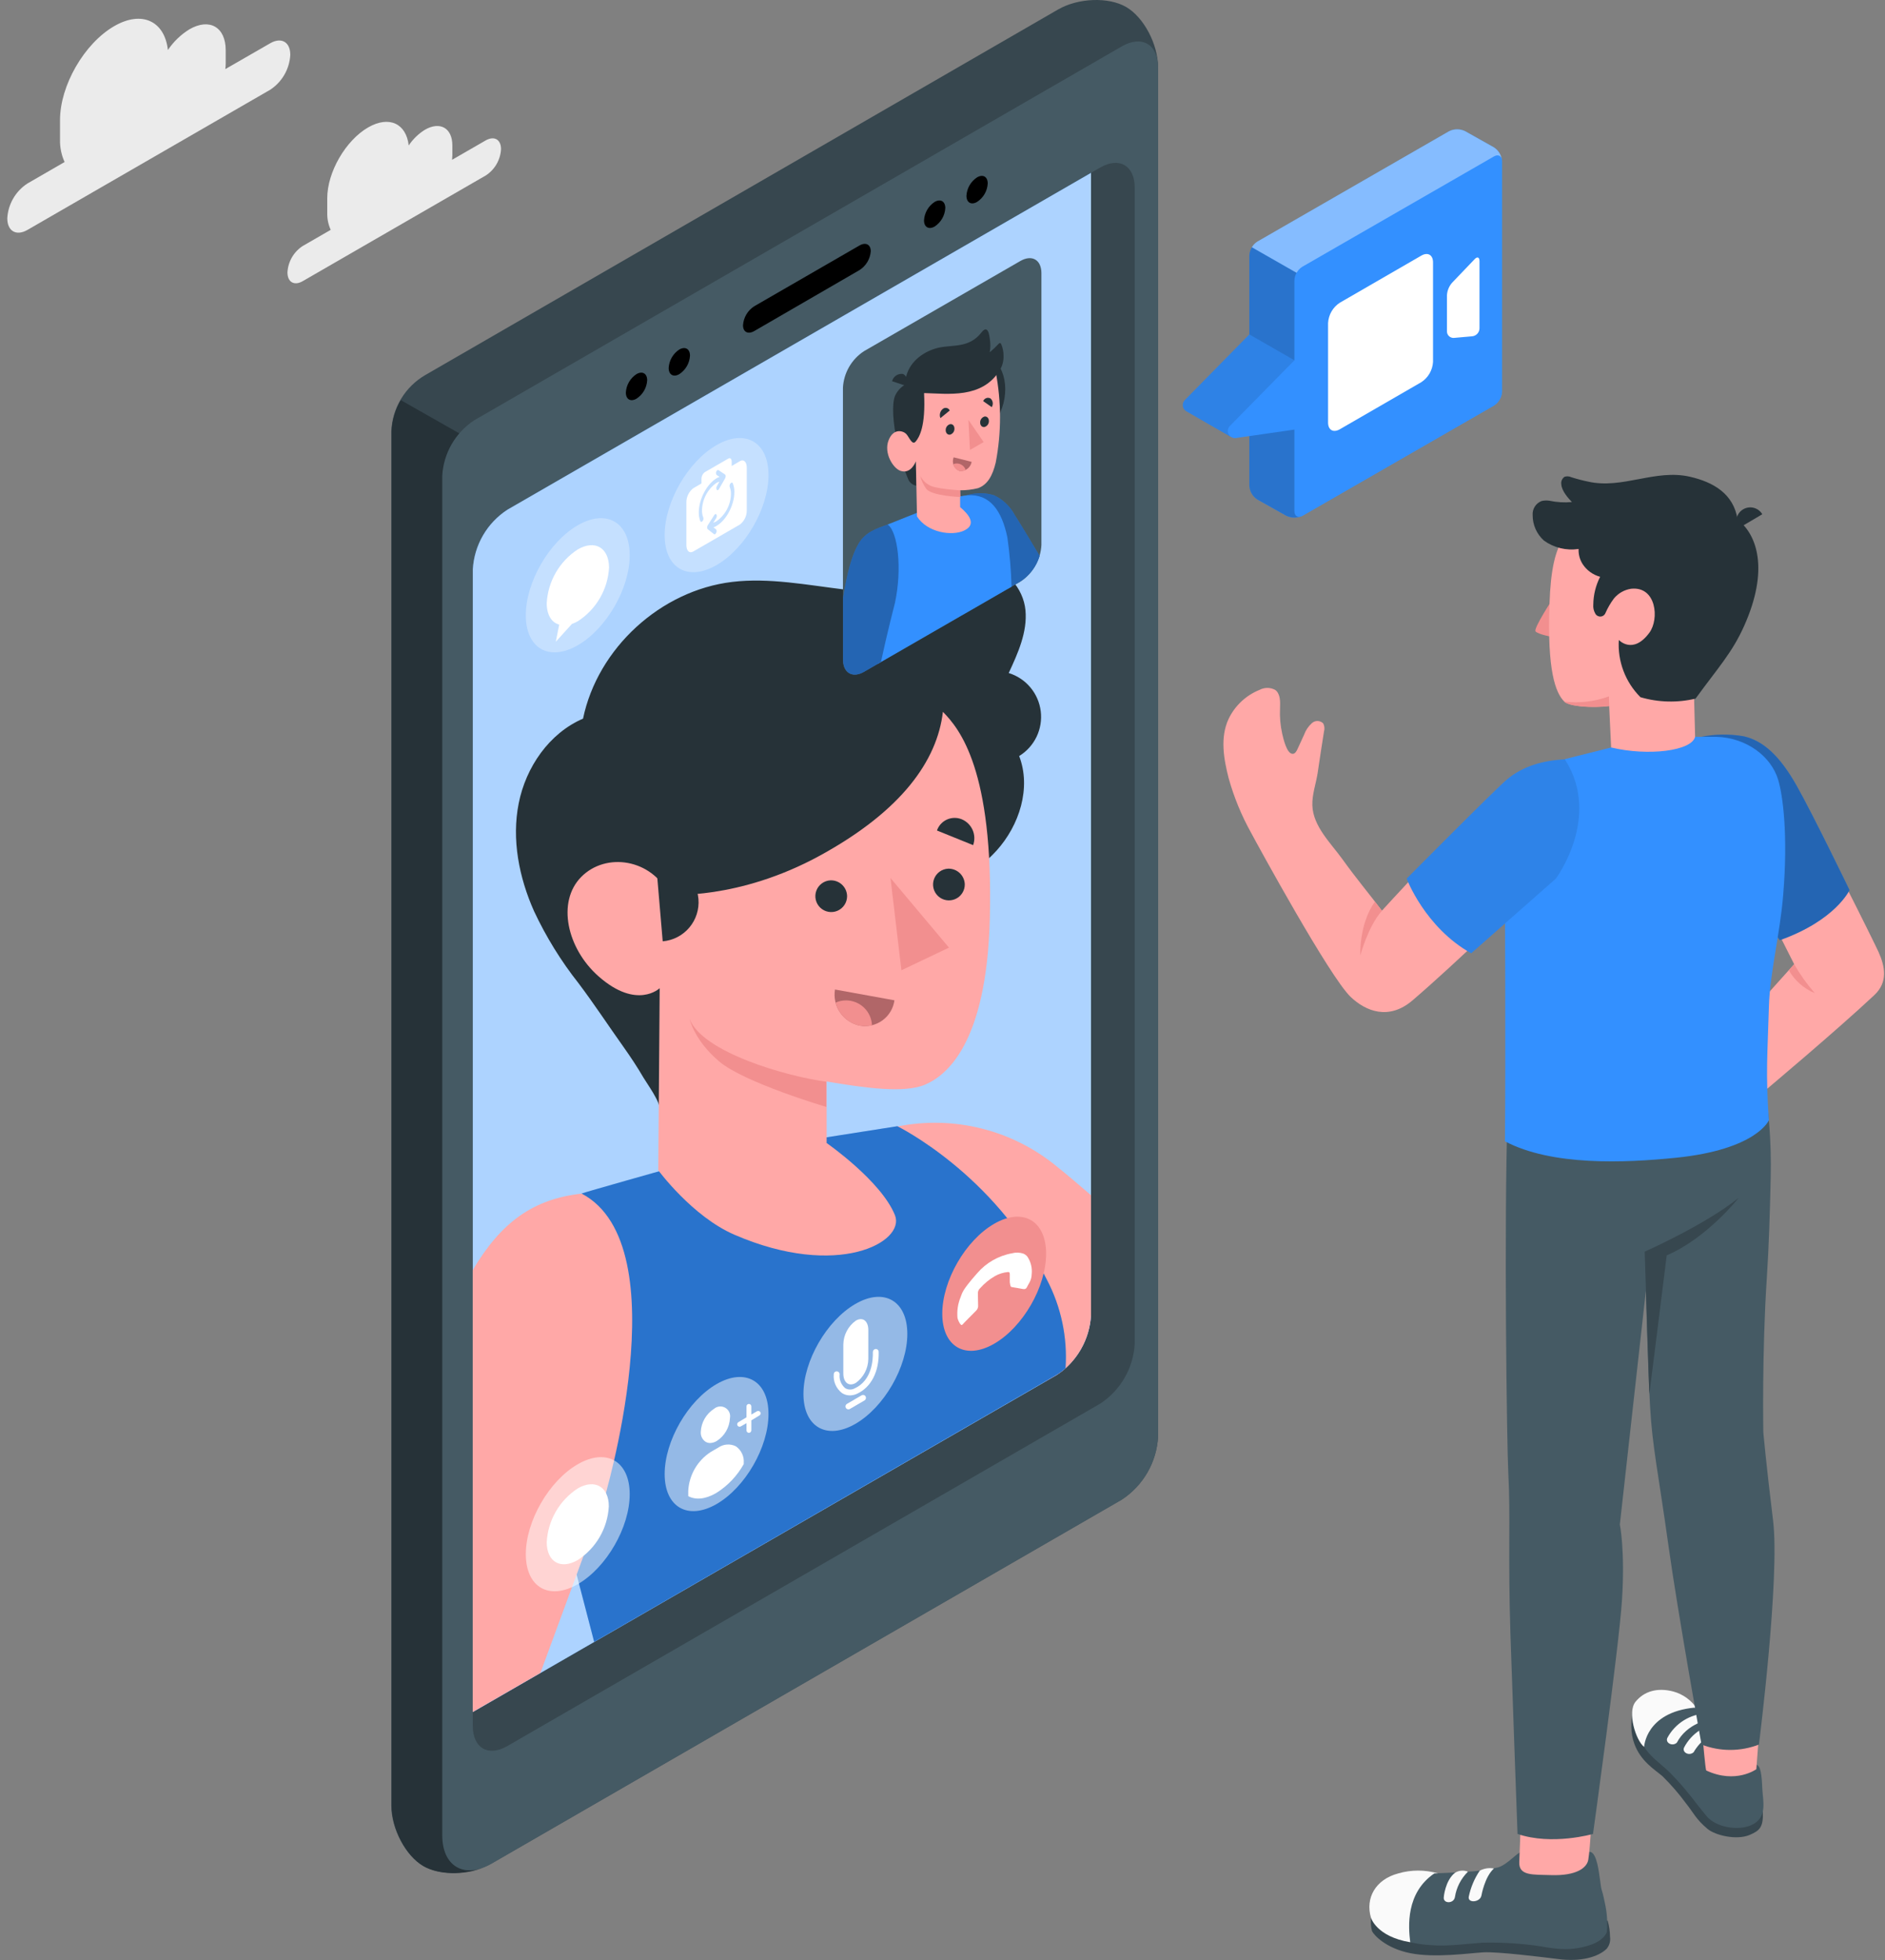 <svg width="1564" height="1626" viewBox="0 0 1564 1626" fill="none" xmlns="http://www.w3.org/2000/svg">
<rect x="0" y="0" width="1564" height="1626" fill="#808080" stroke="none"/>
<path d="M224.246 35.864L186.942 57.331C187.149 55.692 187.258 54.042 187.266 52.39V41.656C187.266 22.458 173.819 14.722 157.213 24.28C150.084 28.673 143.979 34.543 139.31 41.494C136.596 17.435 117.681 8.443 94.756 21.688C69.928 36.026 49.798 70.9 49.798 99.576V115.777C49.637 122.196 50.939 128.568 53.605 134.409L22.741 152.23C17.885 155.393 13.844 159.657 10.944 164.674C8.045 169.692 6.369 175.323 6.054 181.109C6.054 191.762 13.507 196.055 22.741 190.749L224.165 74.464C229.014 71.294 233.051 67.029 235.949 62.013C238.848 56.996 240.527 51.369 240.852 45.585C240.933 34.852 233.44 30.558 224.246 35.864Z" fill="#EBEBEB"/>
<path d="M403.149 116.385L375.08 132.586C375.08 131.331 375.323 130.116 375.323 128.901V120.678C375.323 106.219 365.157 100.427 352.641 107.596C347.237 110.925 342.621 115.388 339.113 120.678C337.047 102.492 322.912 95.688 305.455 105.692C286.742 116.506 271.513 142.834 271.513 164.462V176.614C271.4 181.455 272.383 186.26 274.389 190.668L251.099 204.115C247.429 206.515 244.376 209.746 242.187 213.546C239.998 217.346 238.736 221.608 238.503 225.987C238.503 234.088 244.173 237.288 251.099 233.278L403.149 145.507C406.806 143.116 409.848 139.897 412.029 136.111C414.211 132.325 415.47 128.079 415.705 123.716C415.705 115.656 410.075 112.578 403.149 116.385Z" fill="#EBEBEB"/>
<path d="M877.889 7.876L353.006 311.044C344.701 315.829 337.745 322.641 332.787 330.843C327.829 339.045 325.031 348.37 324.654 357.947V1497.79C324.654 1517.03 336.521 1539.47 351.143 1547.94C365.764 1556.4 391.12 1555.43 407.847 1545.83L930.706 1243.96C939.462 1238.23 946.751 1230.52 951.985 1221.46C957.219 1212.4 960.252 1202.24 960.84 1191.79V55.873C960.84 36.674 948.973 14.235 934.31 5.77C919.648 -2.695 894.536 -1.723 877.889 7.876Z" fill="#37474F"/>
<path d="M400.841 1549.44C384.639 1555.71 364.063 1555.39 351.426 1548.1C336.805 1539.63 324.937 1517.19 324.937 1497.96V357.785C325.246 348.665 327.866 339.774 332.552 331.944L381.358 359.648C372.913 369.474 367.97 381.826 367.304 394.765V1522.42C367.101 1545.55 381.723 1556.52 400.841 1549.44Z" fill="#263238"/>
<path d="M393.509 348.631C385.786 353.693 379.359 360.497 374.744 368.496C370.129 376.494 367.456 385.464 366.939 394.684V1522.42C366.939 1548.38 385.328 1558.87 407.807 1546.03L930.746 1244.12C939.503 1238.39 946.791 1230.69 952.026 1221.62C957.26 1212.56 960.293 1202.4 960.881 1191.95V55.873C960.881 36.755 947.312 28.898 930.746 38.497L393.509 348.631Z" fill="#455A64"/>
<path d="M420.93 423.036C412.596 428.466 405.659 435.786 400.683 444.4C395.708 453.013 392.834 462.679 392.294 472.612V1431.89C392.294 1450.16 405.134 1457.57 420.93 1448.46L912.844 1164.41C921.17 1158.96 928.1 1151.63 933.074 1143.01C938.048 1134.4 940.927 1124.73 941.48 1114.79V155.511C941.48 137.325 928.599 129.913 912.844 138.986L420.93 423.036Z" fill="#37474F"/>
<path d="M905.229 1090.94V143.401L420.93 422.874C412.596 428.304 405.659 435.624 400.683 444.238C395.708 452.851 392.834 462.517 392.294 472.45V1420.23L876.593 1140.76C884.942 1135.28 891.884 1127.92 896.859 1119.27C901.834 1110.61 904.701 1100.91 905.229 1090.94V1090.94Z" fill="#3390FF"/>
<path opacity="0.6" d="M905.229 1090.94V143.401L420.93 422.874C412.596 428.304 405.659 435.624 400.683 444.238C395.708 452.851 392.834 462.517 392.294 472.45V1420.23L876.593 1140.76C884.942 1135.28 891.884 1127.92 896.859 1119.27C901.834 1110.61 904.701 1100.91 905.229 1090.94V1090.94Z" fill="white"/>
<path d="M625.877 254.015L713.081 203.67C718.265 200.672 722.478 202.779 722.478 208.449C722.244 211.608 721.271 214.669 719.639 217.384C718.007 220.099 715.761 222.394 713.081 224.083L625.877 274.591C620.693 277.629 616.48 275.482 616.48 269.852C616.684 266.658 617.641 263.557 619.275 260.804C620.908 258.051 623.171 255.725 625.877 254.015V254.015Z" fill="black"/>
<path d="M775.497 167.5C780.357 164.705 784.326 166.974 784.326 172.604C784.156 175.669 783.269 178.651 781.735 181.31C780.201 183.97 778.064 186.231 775.497 187.914C770.596 190.709 766.667 188.44 766.667 182.81C766.831 179.744 767.716 176.759 769.25 174.099C770.784 171.439 772.924 169.178 775.497 167.5V167.5Z" fill="black"/>
<path d="M810.694 147.127C815.555 144.292 819.524 146.56 819.524 152.23C819.357 155.291 818.47 158.269 816.936 160.922C815.402 163.575 813.263 165.829 810.694 167.5C805.834 170.335 801.865 168.067 801.865 162.397C802.031 159.336 802.918 156.359 804.452 153.705C805.987 151.052 808.125 148.798 810.694 147.127V147.127Z" fill="black"/>
<path d="M528.102 310.356C533.003 307.52 536.972 309.829 536.972 315.459C536.807 318.525 535.917 321.507 534.375 324.162C532.833 326.816 530.683 329.067 528.102 330.729C523.242 333.564 519.272 331.296 519.272 325.666C519.433 322.599 520.317 319.613 521.851 316.952C523.386 314.291 525.528 312.031 528.102 310.356V310.356Z" fill="black"/>
<path d="M563.624 289.942C568.525 287.147 572.494 289.415 572.494 295.045C572.327 298.111 571.44 301.095 569.907 303.755C568.373 306.414 566.234 308.676 563.664 310.356C558.763 313.191 554.794 310.882 554.794 305.252C554.964 302.187 555.852 299.205 557.385 296.546C558.919 293.886 561.056 291.624 563.624 289.942V289.942Z" fill="black"/>
<path d="M905.229 991.501V1091.02C904.252 1107.93 896.657 1123.77 884.086 1135.13C881.786 1137.22 879.275 1139.06 876.593 1140.63L867.399 1145.86C825.762 1111.19 794.169 1084.66 794.169 1084.66C722.478 1000.01 730.741 936.214 739.489 935.485C740.502 935.485 742.244 934.999 744.674 934.472C767.864 929.842 791.796 930.446 814.723 936.241C837.651 942.036 858.996 952.875 877.201 967.968C884.127 973.436 893.726 981.618 905.229 991.501Z" fill="#FFA8A7"/>
<path d="M884.086 1135.04C881.786 1137.13 879.275 1138.98 876.593 1140.55L867.399 1145.86L492.986 1362.03C481.24 1317.07 461.879 1242.58 461.636 1241.24C461.636 1240.56 503.962 1177.33 506.838 1103.53C509.714 1029.74 489.178 997.374 482.536 990.124C485.533 988.909 552.283 970.115 552.283 970.115L685.377 943.545L744.512 934.27C744.512 934.27 824.708 973.558 868.493 1061.37C880.421 1084.01 885.82 1109.52 884.086 1135.04V1135.04Z" fill="#3390FF"/>
<path opacity="0.2" d="M884.086 1135.04C881.786 1137.13 879.275 1138.98 876.593 1140.55L867.399 1145.86L492.986 1362.03C481.24 1317.07 461.879 1242.58 461.636 1241.24C461.636 1240.56 503.962 1177.33 506.838 1103.53C509.714 1029.74 489.178 997.374 482.536 990.124C485.533 988.909 552.283 970.115 552.283 970.115L685.377 943.545L744.512 934.27C744.512 934.27 824.708 973.558 868.493 1061.37C880.421 1084.01 885.82 1109.52 884.086 1135.04V1135.04Z" fill="black"/>
<path d="M482.617 990.164C442.6 994.62 415.786 1013.7 392.213 1053.67V1420.19L448.392 1387.79L500.6 1246.02C500.6 1246.02 564.92 1033.54 482.617 990.164Z" fill="#FFA8A7"/>
<path d="M546.977 919.81C548.394 914.828 536.608 898.586 533.975 894.09C528.831 885.261 523.161 876.714 517.247 868.371C504.732 850.792 492.945 832.809 480.065 815.716C465.475 797.252 453.066 777.164 443.086 755.852C430.651 727.905 424.414 696.434 430.368 666.421C436.322 636.408 455.642 608.258 483.751 596.147C495.902 537.701 548.151 489.826 607.489 482.738C668.933 475.366 734.021 507.891 793.318 480.389C800.69 476.946 807.859 472.288 815.96 471.6C834.065 469.777 849.132 488.044 850.833 506.189C852.534 524.335 844.596 541.832 836.941 558.317C843.942 560.475 850.172 564.607 854.884 570.217C859.596 575.827 862.588 582.678 863.503 589.947C864.419 597.216 863.217 604.595 860.043 611.198C856.868 617.801 851.857 623.348 845.608 627.173C855.775 653.622 845.811 684.688 826.815 705.669C807.819 726.649 781.167 739.124 754.314 748.157C727.46 757.189 699.594 763.426 673.631 774.646C643.173 788.085 616.041 808.053 594.155 833.138C572.269 858.223 556.163 887.812 546.977 919.81V919.81Z" fill="#263238"/>
<path d="M782.342 590.518C796.275 604.694 824.385 638.676 821.266 762.049C818.593 866.629 784.813 892.389 767.599 899.761C750.385 907.132 717.739 902.556 685.863 897.169V948.203C685.863 948.203 731.105 979.593 742.568 1008.11C751.397 1030.38 695.017 1061.33 609.433 1024.31C574.438 1009.24 546.167 970.804 546.167 970.804L547.341 819.767C547.341 819.767 528.507 837.953 496.753 810.046C470.507 786.999 461.717 748.238 482.253 727.459C502.788 706.681 540.658 712.473 555.159 742.162C555.159 742.162 612.471 746.901 680.314 709.759C748.157 672.618 777.563 631.021 782.342 590.518Z" fill="#FFA8A7"/>
<path d="M702.834 743.377C702.847 745.958 702.101 748.485 700.69 750.645C699.278 752.805 697.263 754.503 694.894 755.527C692.526 756.551 689.908 756.856 687.368 756.405C684.827 755.953 682.475 754.765 680.604 752.988C678.733 751.21 677.426 748.923 676.845 746.408C676.264 743.894 676.435 741.265 677.336 738.847C678.237 736.429 679.829 734.329 681.914 732.808C683.999 731.288 686.485 730.414 689.063 730.295C690.83 730.235 692.59 730.528 694.243 731.156C695.896 731.784 697.407 732.734 698.688 733.952C699.97 735.169 700.997 736.63 701.708 738.248C702.42 739.866 702.803 741.61 702.834 743.377V743.377Z" fill="#263238"/>
<path d="M692.789 820.86L742.122 829.812C741.68 833.094 740.581 836.254 738.891 839.102C737.201 841.951 734.955 844.43 732.287 846.392C729.618 848.354 726.582 849.758 723.358 850.521C720.135 851.284 716.792 851.39 713.527 850.833C706.861 849.495 700.975 845.624 697.107 840.033C693.239 834.443 691.691 827.569 692.789 820.86V820.86Z" fill="#B16668"/>
<path d="M713.486 850.833C716.807 851.42 720.214 851.31 723.49 850.509C723.251 844.964 720.88 839.725 716.874 835.885C712.867 832.044 707.533 829.898 701.983 829.892C699.011 829.886 696.071 830.507 693.356 831.715C694.54 836.489 697.064 840.825 700.631 844.212C704.197 847.599 708.657 849.896 713.486 850.833Z" fill="#F28F8F"/>
<path d="M807.413 701.092L777.4 688.941C778.092 686.948 779.181 685.117 780.603 683.558C782.024 682 783.748 680.747 785.669 679.876C787.59 679.004 789.668 678.533 791.776 678.49C793.885 678.446 795.981 678.833 797.936 679.625C801.97 681.302 805.204 684.466 806.968 688.463C808.733 692.459 808.892 696.981 807.413 701.092Z" fill="#263238"/>
<path d="M800.487 733.657C800.508 736.237 799.77 738.766 798.365 740.931C796.96 743.095 794.949 744.798 792.584 745.829C790.218 746.86 787.602 747.173 785.06 746.73C782.518 746.286 780.163 745.105 778.287 743.333C776.41 741.561 775.096 739.277 774.508 736.765C773.919 734.253 774.082 731.623 774.976 729.202C775.869 726.782 777.455 724.677 779.535 723.15C781.615 721.623 784.099 720.742 786.676 720.614C788.44 720.56 790.197 720.855 791.847 721.482C793.497 722.109 795.007 723.056 796.29 724.267C797.573 725.479 798.605 726.932 799.325 728.543C800.045 730.155 800.44 731.892 800.487 733.657V733.657Z" fill="#263238"/>
<path d="M738.841 728.351L747.914 804.902L787.364 786.108L738.841 728.351Z" fill="#F28F8F"/>
<path d="M685.66 897.33C652.043 892.875 582.863 872.826 572.251 845.446C572.251 845.446 575.775 862.66 596.553 880.4C617.331 898.141 685.66 918.271 685.66 918.271V897.33Z" fill="#F28F8F"/>
<path d="M549.853 780.883C554.108 780.522 558.25 779.325 562.043 777.363C565.836 775.4 569.205 772.71 571.958 769.445C574.711 766.181 576.794 762.406 578.089 758.336C579.383 754.266 579.863 749.982 579.501 745.726C579.139 741.471 577.943 737.329 575.981 733.536C574.018 729.743 571.328 726.374 568.063 723.621C564.798 720.868 561.024 718.785 556.954 717.49C552.884 716.196 548.599 715.716 544.344 716.078L549.853 780.883Z" fill="#263238"/>
<path d="M824.871 1114.71C848.687 1100.94 867.966 1067.57 867.966 1040.06C867.966 1012.56 848.687 1001.46 824.871 1015.2C801.055 1028.93 781.815 1062.34 781.815 1089.8C781.815 1117.26 801.095 1128.44 824.871 1114.71Z" fill="#F28F8F"/>
<path fill-rule="evenodd" clip-rule="evenodd" d="M800.447 1096.81C801.865 1095.43 808.548 1088.71 809.803 1087.37C810.442 1086.78 810.932 1086.05 811.235 1085.23C811.537 1084.41 811.643 1083.54 811.545 1082.67C811.545 1080.45 811.342 1074.57 811.342 1072.91C811.326 1072.1 811.489 1071.3 811.818 1070.55C812.146 1069.81 812.634 1069.15 813.246 1068.62C816.744 1064.68 820.845 1061.31 825.397 1058.66C828.811 1056.7 832.615 1055.53 836.535 1055.21C837.913 1055.21 837.872 1056.63 837.831 1058.05C837.791 1059.47 837.831 1061.09 837.831 1062.58C837.831 1063.03 837.831 1063.39 837.831 1063.76C837.917 1064.55 838.053 1065.33 838.237 1066.11C838.439 1067.4 839.087 1067.69 839.735 1067.73C840.383 1067.77 846.459 1068.94 848.97 1069.35C851.481 1069.75 851.967 1067.93 852.534 1066.84C853.101 1065.74 853.79 1064.61 854.438 1063.39C855.406 1061.47 855.932 1059.35 855.977 1057.2C856.594 1051.98 855.314 1046.72 852.372 1042.37C851.475 1041.31 850.336 1040.48 849.051 1039.94C846.056 1038.93 842.827 1038.83 839.776 1039.66C828.447 1041.67 818.169 1047.56 810.694 1056.31C797.531 1071.25 798.543 1072.51 797.004 1076.11C794.759 1081.57 793.883 1087.49 794.452 1093.37C795.587 1097.42 797.247 1099.24 797.855 1099.2C798.462 1099.16 799.07 1098.27 800.447 1096.81Z" fill="white"/>
<path opacity="0.5" d="M709.719 1181.18C733.495 1167.45 752.815 1134.03 752.815 1106.57C752.815 1079.11 733.495 1067.93 709.719 1081.7C685.944 1095.47 666.624 1128.85 666.624 1156.31C666.624 1183.77 685.944 1194.91 709.719 1181.18Z" fill="white"/>
<path d="M710.084 1147.2C704.373 1150.52 699.715 1146.99 699.715 1139.34V1115.36C699.771 1111.48 700.739 1107.66 702.54 1104.22C704.341 1100.78 706.925 1097.81 710.084 1095.55V1095.55C715.795 1092.23 720.453 1095.76 720.453 1103.37V1127.39C720.387 1131.27 719.415 1135.08 717.615 1138.52C715.815 1141.96 713.236 1144.93 710.084 1147.2V1147.2Z" fill="white"/>
<path d="M705.142 1157.56C702.843 1157.57 700.592 1156.91 698.662 1155.66C696.279 1153.86 694.397 1151.47 693.192 1148.74C691.987 1146 691.5 1143 691.776 1140.03C691.776 1139.38 692.032 1138.76 692.488 1138.31C692.944 1137.85 693.562 1137.6 694.206 1137.6C694.851 1137.6 695.469 1137.85 695.925 1138.31C696.381 1138.76 696.637 1139.38 696.637 1140.03C696.403 1142.18 696.702 1144.36 697.507 1146.37C698.312 1148.39 699.598 1150.17 701.254 1151.57C702.426 1152.28 703.764 1152.68 705.136 1152.71C706.507 1152.75 707.864 1152.42 709.071 1151.77C723.288 1145.33 724.422 1128.48 724.219 1121.56C724.219 1120.91 724.466 1120.29 724.911 1119.82C725.356 1119.36 725.964 1119.08 726.609 1119.05V1119.05C726.926 1119.04 727.241 1119.1 727.536 1119.22C727.831 1119.33 728.099 1119.51 728.325 1119.73C728.551 1119.95 728.731 1120.22 728.854 1120.51C728.976 1120.8 729.039 1121.12 729.039 1121.44C729.485 1137.88 722.761 1150.88 711.056 1156.23C709.2 1157.08 707.185 1157.54 705.142 1157.56Z" fill="white"/>
<path d="M703.927 1169.15C703.392 1169.15 702.871 1168.97 702.446 1168.65C702.021 1168.32 701.716 1167.86 701.577 1167.35C701.439 1166.83 701.475 1166.28 701.68 1165.79C701.885 1165.29 702.248 1164.88 702.712 1164.61L714.863 1157.52C715.138 1157.36 715.444 1157.25 715.762 1157.21C716.079 1157.16 716.403 1157.18 716.713 1157.26C717.023 1157.35 717.313 1157.49 717.566 1157.69C717.819 1157.89 718.029 1158.13 718.184 1158.42C718.496 1158.98 718.578 1159.64 718.412 1160.26C718.245 1160.88 717.844 1161.41 717.293 1161.74L705.142 1168.82C704.78 1169.05 704.356 1169.17 703.927 1169.15V1169.15Z" fill="white"/>
<path opacity="0.5" d="M594.568 1247.69C618.344 1233.95 637.623 1200.54 637.623 1173.04C637.623 1145.54 618.344 1134.44 594.568 1148.17C570.793 1161.9 551.473 1195.31 551.473 1222.82C551.473 1250.32 570.752 1261.42 594.568 1247.69Z" fill="white"/>
<path d="M589.222 1197.06C587.916 1197.07 586.63 1196.73 585.495 1196.08C584.132 1195.19 583.036 1193.94 582.323 1192.47C581.611 1191 581.307 1189.37 581.445 1187.74C581.625 1183.92 582.715 1180.2 584.624 1176.89C586.534 1173.58 589.207 1170.77 592.421 1168.7V1168.7C593.695 1167.61 595.278 1166.93 596.952 1166.78C598.626 1166.62 600.307 1166.99 601.763 1167.83C603.218 1168.67 604.376 1169.94 605.075 1171.47C605.775 1173 605.981 1174.71 605.666 1176.36C605.486 1180.18 604.396 1183.9 602.487 1187.21C600.578 1190.52 597.904 1193.33 594.69 1195.4C593.042 1196.41 591.157 1196.99 589.222 1197.06V1197.06Z" fill="white"/>
<path d="M630.859 1171.46C630.581 1170.99 630.133 1170.66 629.61 1170.52C629.088 1170.39 628.533 1170.46 628.064 1170.73L623.406 1173.44V1166.68C623.396 1166.14 623.179 1165.64 622.802 1165.26C622.424 1164.88 621.915 1164.66 621.381 1164.65C620.844 1164.65 620.329 1164.87 619.949 1165.25C619.569 1165.63 619.356 1166.14 619.356 1166.68V1175.75L612.633 1179.8C612.252 1180.03 611.957 1180.37 611.79 1180.78C611.623 1181.19 611.595 1181.64 611.71 1182.07C611.825 1182.5 612.076 1182.87 612.425 1183.14C612.775 1183.41 613.203 1183.56 613.645 1183.57C614.003 1183.58 614.355 1183.48 614.658 1183.28L619.356 1180.61V1186.61C619.356 1187.14 619.569 1187.66 619.949 1188.04C620.329 1188.42 620.844 1188.63 621.381 1188.63C621.915 1188.62 622.424 1188.4 622.802 1188.03C623.179 1187.65 623.396 1187.14 623.406 1186.61V1178.26L630.09 1174.21C630.556 1173.95 630.899 1173.51 631.044 1172.99C631.188 1172.48 631.121 1171.92 630.859 1171.46V1171.46Z" fill="white"/>
<path d="M610.567 1199.81C608.242 1198.65 605.648 1198.15 603.059 1198.35C600.47 1198.55 597.984 1199.45 595.864 1200.94L589.829 1204.43C584.345 1207.94 579.779 1212.72 576.51 1218.35C573.242 1223.99 571.365 1230.32 571.036 1236.83V1241.12C576.99 1244.4 585.09 1243.84 594.082 1238.65C603.668 1232.7 611.584 1224.41 617.088 1214.55V1213.5C617.3 1210.85 616.809 1208.18 615.664 1205.78C614.519 1203.38 612.761 1201.32 610.567 1199.81V1199.81Z" fill="white"/>
<path opacity="0.5" d="M479.377 1314.19C503.193 1300.42 522.472 1267 522.472 1239.54C522.472 1212.08 503.193 1200.94 479.377 1214.67C455.561 1228.41 436.281 1261.82 436.281 1289.28C436.281 1316.74 455.601 1327.92 479.377 1314.19Z" fill="white"/>
<path d="M479.377 1294.14C486.88 1289.27 493.125 1282.7 497.602 1274.96C502.079 1267.21 504.661 1258.52 505.137 1249.59C505.137 1233.39 493.593 1226.54 479.377 1234.72C471.889 1239.61 465.656 1246.19 461.181 1253.93C456.706 1261.67 454.114 1270.35 453.616 1279.28C453.657 1295.72 465.16 1302.36 479.377 1294.14Z" fill="white"/>
<path opacity="0.3" d="M479.377 535.271C503.193 521.54 522.472 488.125 522.472 460.623C522.472 433.121 503.193 422.023 479.377 435.754C455.561 449.485 436.281 482.9 436.281 510.402C436.281 537.904 455.601 549.002 479.377 535.271Z" fill="white"/>
<path d="M479.377 455.763C471.889 460.648 465.656 467.226 461.181 474.966C456.706 482.706 454.114 491.39 453.616 500.316C453.616 510.078 457.667 516.518 463.985 518.138L461.15 532.355L474.516 517.611C476.278 516.998 477.974 516.211 479.579 515.262C487.083 510.394 493.328 503.819 497.805 496.076C502.282 488.333 504.864 479.64 505.339 470.709C505.137 454.224 493.593 447.581 479.377 455.763Z" fill="white"/>
<path opacity="0.3" d="M594.528 468.764C618.344 455.034 637.623 421.618 637.623 394.157C637.623 366.696 618.344 355.517 594.528 369.248C570.712 382.978 551.473 416.353 551.473 443.895C551.473 471.438 570.752 482.495 594.528 468.764Z" fill="white"/>
<path d="M613.969 382.533L607.084 386.583V382.978C607.084 380.67 605.869 379.535 604.37 380.386L584.726 391.727C583.86 392.402 583.164 393.27 582.693 394.261C582.221 395.253 581.988 396.34 582.012 397.438V401.043L575.127 405.093C573.332 406.499 571.89 408.304 570.913 410.363C569.936 412.423 569.451 414.681 569.497 416.961V452.158C569.497 456.937 572.008 459.327 575.127 457.545L613.969 435.106C615.759 433.696 617.198 431.891 618.175 429.832C619.151 427.773 619.639 425.517 619.599 423.239V388.001C619.599 383.14 617.088 380.71 613.969 382.533ZM582.944 432.23C582.787 432.438 582.595 432.616 582.377 432.757C581.81 433.04 581.324 432.757 581.081 432.392C580.177 430.07 579.736 427.593 579.785 425.102C579.785 414.247 586.427 401.61 594.528 396.749C595.329 396.296 596.169 395.916 597.039 395.615L594.649 394.036C594.324 393.663 594.116 393.203 594.051 392.714C593.987 392.224 594.068 391.725 594.285 391.281C594.73 390.188 595.54 389.621 596.107 389.985L601.535 393.59C601.72 393.759 601.866 393.966 601.964 394.196C602.062 394.427 602.109 394.676 602.102 394.927C602.099 395.592 601.932 396.245 601.616 396.83L596.553 405.701C596.422 405.949 596.243 406.169 596.026 406.349C595.951 406.449 595.853 406.531 595.741 406.587C595.628 406.643 595.504 406.673 595.378 406.673C595.253 406.673 595.129 406.643 595.016 406.587C594.904 406.531 594.806 406.449 594.73 406.349C594.492 405.892 594.368 405.385 594.368 404.87C594.368 404.356 594.492 403.848 594.73 403.392L596.917 399.544C596.031 399.819 595.176 400.186 594.366 400.638C590.745 403.242 587.783 406.657 585.716 410.609C583.648 414.561 582.533 418.941 582.458 423.401C582.418 425.422 582.776 427.431 583.511 429.314C583.666 429.809 583.696 430.335 583.597 430.844C583.498 431.353 583.273 431.83 582.944 432.23V432.23ZM594.528 436.281C593.718 436.755 592.863 437.148 591.976 437.455L594.204 439.237C594.467 439.648 594.607 440.126 594.607 440.615C594.607 441.103 594.467 441.581 594.204 441.992C594.045 442.394 593.796 442.755 593.475 443.045C593.315 443.176 593.115 443.248 592.908 443.248C592.701 443.248 592.5 443.176 592.341 443.045L587.197 438.994C587.015 438.809 586.877 438.586 586.793 438.341C586.709 438.095 586.681 437.834 586.711 437.577C586.717 436.92 586.899 436.277 587.237 435.714L592.665 427.248C593.272 426.317 594.082 426.155 594.487 426.884C594.686 427.369 594.764 427.895 594.715 428.417C594.665 428.94 594.49 429.442 594.204 429.881L591.814 433.607C592.69 433.339 593.532 432.972 594.325 432.514C598.007 429.951 601.028 426.552 603.14 422.595C605.253 418.638 606.396 414.236 606.476 409.751C606.52 407.743 606.162 405.746 605.423 403.878C605.293 403.37 605.291 402.837 605.419 402.328C605.546 401.818 605.798 401.349 606.152 400.962C606.881 400.111 607.691 400.071 608.015 400.962C608.923 403.269 609.364 405.733 609.311 408.212C609.311 418.905 602.669 431.542 594.528 436.24V436.281Z" fill="white"/>
<path d="M846.54 216.55L716.929 291.279C711.819 294.602 707.566 299.086 704.519 304.365C701.471 309.644 699.714 315.569 699.391 321.656V547.138C699.391 558.317 707.208 562.854 716.929 557.264L846.54 482.535C851.641 479.203 855.886 474.716 858.933 469.439C861.98 464.162 863.742 458.242 864.078 452.158V226.676C864.078 215.497 856.22 210.96 846.54 216.55Z" fill="#455A64"/>
<path d="M862.62 461.109C859.923 469.943 854.183 477.534 846.418 482.536L839.168 486.586L835.725 488.611C824.263 472.693 814.178 457.95 814.178 457.95C811.011 449.297 808.307 440.482 806.077 431.542V431.542C804.345 424.722 803.073 417.794 802.27 410.804C809.586 408.592 817.392 408.592 824.708 410.804C832 414.241 838.002 419.918 841.841 427.005C845.973 433.445 854.681 447.905 862.62 461.109Z" fill="#3390FF"/>
<path opacity="0.3" d="M862.62 461.109C859.923 469.943 854.183 477.534 846.418 482.536L839.168 486.586L835.725 488.611C824.263 472.693 814.178 457.95 814.178 457.95C811.011 449.297 808.307 440.482 806.077 431.542V431.542C804.345 424.722 803.073 417.794 802.27 410.804C809.586 408.592 817.392 408.592 824.708 410.804C832 414.241 838.002 419.918 841.841 427.005C845.973 433.445 854.681 447.905 862.62 461.109Z" fill="black"/>
<path d="M839.29 486.707L835.847 488.692L802.593 507.891L797.49 510.807L730.902 549.204L728.189 550.743L727.865 539.281L731.227 486.14C731.227 475.893 736.532 435.106 736.532 435.106L751.64 429.071L760.753 425.466L763.751 424.292L764.966 423.806L790.159 413.72C791.82 413.113 793.44 412.627 794.979 412.222C795.482 412.062 795.997 411.94 796.518 411.857C798.483 411.352 800.489 411.027 802.512 410.885V410.885C821.225 409.427 831.229 423.482 835.847 445.961C837.76 459.467 838.91 473.071 839.29 486.707Z" fill="#3390FF"/>
<path d="M742.567 500.073C742.567 500.073 736.249 524.376 730.903 549.204L728.189 550.784L716.038 557.791C706.803 562.53 699.512 557.791 699.512 547.138V496.145C702.915 474.759 706.803 460.34 712.433 450.862C718.063 441.384 727.136 438.468 736.533 435.106C745.079 441.465 748.603 471.843 742.567 500.073Z" fill="#3390FF"/>
<path opacity="0.3" d="M742.567 500.073C742.567 500.073 736.249 524.376 730.903 549.204L728.189 550.784L716.038 557.791C706.803 562.53 699.512 557.791 699.512 547.138V496.145C702.915 474.759 706.803 460.34 712.433 450.862C718.063 441.384 727.136 438.468 736.533 435.106C745.079 441.465 748.603 471.843 742.567 500.073Z" fill="black"/>
<path d="M754.354 317.444C751.77 318.399 749.401 319.857 747.385 321.734C745.369 323.612 743.745 325.87 742.608 328.38C739.854 335.387 740.826 350.94 744.512 367.465C746.507 377.955 749.602 388.205 753.747 398.045C754.383 399.324 755.313 400.435 756.46 401.287C757.608 402.138 758.94 402.707 760.349 402.946L759.903 382.695L759.255 368.64C763.564 361.111 766.525 352.886 768.004 344.338C769.138 331.053 766.748 326.111 766.748 326.111L754.354 317.444Z" fill="#263238"/>
<path d="M752.329 320.279L740.178 316.229C740.678 314.266 741.895 312.562 743.59 311.452C745.284 310.343 747.333 309.908 749.332 310.234C751.03 311.199 752.29 312.782 752.849 314.654C753.407 316.526 753.221 318.541 752.329 320.279V320.279Z" fill="#263238"/>
<path d="M768.247 334.698C768.247 355.638 783.111 369.977 801.257 366.736C819.402 363.496 834.105 343.811 834.065 322.831C834.024 301.85 819.24 287.512 801.054 290.793C782.868 294.073 768.206 313.717 768.247 334.698Z" fill="#263238"/>
<path d="M759.741 366.291C756.784 369.774 754.354 362.524 751.883 359.972C749.413 357.421 741.271 354.788 737.221 365.359C733.171 375.931 740.947 388.365 747.023 390.552C755.934 393.752 759.903 382.695 759.903 382.695L760.835 428.423C769.462 441.992 789.997 444.827 799.839 440.169C810.654 435.106 803.89 426.803 796.64 420.687V406.754C801.635 406.771 806.614 406.173 811.464 404.972C819.565 402.055 823.615 394.279 826.167 383.707C830.92 358.888 830.92 333.393 826.167 308.574C817.094 302.093 785.663 308.979 766.708 326.233C768.125 353.978 762.698 362.808 759.741 366.291Z" fill="#FFA8A7"/>
<path d="M830.703 285.446C830.46 284.96 830.055 284.515 829.528 284.596C829.092 284.732 828.71 285.001 828.435 285.365C826.185 287.803 823.776 290.089 821.225 292.21C821.852 288.456 821.852 284.624 821.225 280.869C820.861 278.601 820.294 273.376 817.823 273.255C816.365 273.255 815.109 274.794 814.016 276.171C804.092 288.605 791.212 285.932 779.304 288.322C769.34 290.428 757.311 297.233 752.815 309.222C750.749 314.69 750.385 320.158 754.476 322.993C758.15 325.154 762.366 326.222 766.627 326.071C786.473 326.557 814.907 330.972 829.569 307.034C831.698 303.494 832.766 299.418 832.647 295.288C832.696 291.891 832.019 288.521 830.662 285.406L830.703 285.446Z" fill="#263238"/>
<path d="M796.599 406.754C796.599 406.754 778.494 405.782 772.297 403.068C768.491 401.381 765.396 398.415 763.548 394.684C764.462 398.6 766.156 402.292 768.53 405.539C773.188 411.493 796.883 412.303 796.883 412.303L796.599 406.754Z" fill="#F28F8F"/>
<path d="M791.901 355.598C791.937 356.71 791.602 357.803 790.95 358.705C790.297 359.607 789.364 360.266 788.296 360.58C786.311 360.904 784.651 359.284 784.651 356.854C784.614 355.741 784.949 354.648 785.601 353.746C786.254 352.845 787.187 352.185 788.255 351.872C790.443 351.548 791.901 353.208 791.901 355.598Z" fill="#263238"/>
<path d="M788.012 340.531L780.276 346.849C779.755 345.577 779.647 344.173 779.966 342.836C780.286 341.498 781.018 340.295 782.058 339.397C782.483 338.979 783.003 338.67 783.573 338.497C784.143 338.324 784.747 338.292 785.332 338.404C785.918 338.515 786.467 338.767 786.934 339.137C787.401 339.508 787.771 339.986 788.012 340.531Z" fill="#263238"/>
<path d="M791.253 379.373L806.198 383.14C805.791 385.451 804.515 387.518 802.632 388.919C800.75 390.319 798.403 390.947 796.073 390.674C795.009 390.255 794.039 389.629 793.22 388.832C792.4 388.035 791.748 387.083 791.299 386.032C790.851 384.98 790.616 383.85 790.608 382.707C790.6 381.564 790.819 380.431 791.253 379.373Z" fill="#B16668"/>
<path d="M793.804 384.477C792.862 384.483 791.928 384.662 791.05 385.003C791.27 386.325 791.857 387.558 792.746 388.561C793.634 389.564 794.787 390.296 796.072 390.674C797.832 391.08 799.681 390.774 801.216 389.823C800.703 388.264 799.71 386.907 798.379 385.946C797.047 384.986 795.446 384.472 793.804 384.477V384.477Z" fill="#F28F8F"/>
<path d="M822.845 337.736L815.757 332.754C815.98 332.179 816.323 331.659 816.765 331.229C817.206 330.799 817.735 330.47 818.315 330.262C818.895 330.055 819.513 329.974 820.127 330.027C820.741 330.08 821.337 330.264 821.873 330.567C822.859 331.453 823.497 332.66 823.675 333.973C823.853 335.286 823.559 336.62 822.845 337.736V337.736Z" fill="#263238"/>
<path d="M820.496 349.239C820.532 350.351 820.198 351.444 819.545 352.346C818.893 353.248 817.959 353.907 816.891 354.221C814.866 354.585 813.246 352.925 813.246 350.535C813.21 349.423 813.544 348.33 814.197 347.428C814.849 346.526 815.783 345.867 816.851 345.553C818.795 345.189 820.496 346.849 820.496 349.239Z" fill="#263238"/>
<path d="M803.525 348.348L804.78 373.257L816.162 366.736L803.525 348.348Z" fill="#F28F8F"/>
<path d="M1418.57 611.174C1450.28 609.027 1466.32 615.427 1486.29 649.693C1508.65 688.05 1555.83 783.354 1558.67 789.794C1564.1 801.945 1566.57 814.825 1555.07 825.559C1523.59 855.085 1464.5 904.662 1464.5 904.662L1442.55 851.197L1488.64 799.879L1449.72 722.72L1418.57 611.174Z" fill="#FFA8A7"/>
<path d="M1488.64 799.879C1493.54 808.412 1499.26 816.444 1505.73 823.857C1496.64 820.096 1489.06 813.412 1484.18 804.861L1488.64 799.879Z" fill="#F28F8F"/>
<path d="M1411.2 611.296C1422.97 608.91 1435.09 608.745 1446.92 610.81C1463.12 614.536 1476.85 627.254 1490.66 651.678C1504.48 676.101 1534.57 738.355 1534.57 738.355C1534.57 738.355 1523.11 763.507 1476.65 779.992L1420.63 699.391L1411.2 611.296Z" fill="#3390FF"/>
<path opacity="0.3" d="M1411.2 611.296C1422.97 608.91 1435.09 608.745 1446.92 610.81C1463.12 614.536 1476.85 627.254 1490.66 651.678C1504.48 676.101 1534.57 738.355 1534.57 738.355C1534.57 738.355 1523.11 763.507 1476.65 779.992L1420.63 699.391L1411.2 611.296Z" fill="black"/>
<path d="M1138.77 1585.32C1137.11 1590.73 1136.97 1596.49 1138.37 1601.97C1139.95 1605.29 1149.95 1616.31 1170.28 1620.32C1190.62 1624.33 1218.6 1620.32 1230.63 1619.59C1242.66 1618.86 1280.49 1623.64 1292.52 1625.1C1311.4 1627.65 1325.94 1623.52 1333.03 1616.67C1334.17 1615.3 1335.02 1613.71 1335.51 1611.99C1336 1610.27 1336.12 1608.47 1335.86 1606.71C1335.8 1602.16 1335.14 1597.63 1333.88 1593.26L1138.77 1585.32Z" fill="#37474F"/>
<path d="M1330.47 1573.49C1330.84 1575.03 1331.2 1576.61 1331.49 1578.23C1333.34 1586.26 1333.93 1594.53 1333.23 1602.74C1330.8 1608.69 1324.12 1612.01 1318.73 1613.71C1304.51 1618.21 1293.7 1617.48 1277.94 1614.52C1262.08 1612.19 1246.05 1611.2 1230.03 1611.57C1217.63 1612.42 1200.58 1614.77 1188.15 1613.63C1177.6 1613.18 1167.2 1611.06 1157.32 1607.35C1149.22 1603.83 1140.59 1599.25 1138.57 1590.75C1136.14 1572.81 1143.67 1564.87 1152.22 1559.88C1160.77 1554.9 1172.75 1555.27 1185.67 1554.42C1197.38 1553.61 1205.93 1553.61 1216.3 1552.8C1225.31 1552.38 1234.27 1551.15 1243.07 1549.11C1250.89 1546.64 1258.95 1536.64 1262.27 1536.27C1262.27 1536.27 1314.31 1535.87 1319.3 1536.27C1325.05 1536.76 1326.79 1554.54 1327.4 1558.43C1327.96 1561.46 1328.08 1564.7 1328.89 1567.62C1329.5 1569.57 1330.03 1571.51 1330.47 1573.49Z" fill="#455A64"/>
<path d="M1170.08 1611.2C1168.46 1598.28 1166.31 1570.29 1190.09 1554.09H1193.13C1182.37 1550.98 1170.95 1550.98 1160.2 1554.09C1141.16 1559.16 1132.74 1574.55 1137.48 1590.83C1137.48 1590.71 1141.73 1606.46 1170.08 1611.2Z" fill="#FAFAFA"/>
<path d="M1239.54 1550.04C1231.85 1556.85 1229.18 1572.36 1229.18 1572.36C1228.16 1578.19 1217.63 1579.04 1218.64 1573.45C1220.25 1565.72 1223.34 1558.37 1227.76 1551.82C1231.37 1549.92 1235.53 1549.29 1239.54 1550.04V1550.04Z" fill="#FAFAFA"/>
<path d="M1217.96 1552.68C1212.16 1558.39 1208.37 1565.82 1207.14 1573.86C1206.09 1579.41 1197.3 1579.33 1197.91 1573.86C1197.91 1573.86 1198.96 1560.13 1207.18 1553.61C1208.77 1552.6 1210.58 1551.99 1212.46 1551.83C1214.33 1551.67 1216.22 1551.96 1217.96 1552.68V1552.68Z" fill="#FAFAFA"/>
<path d="M1321.04 1498.28C1321.04 1498.28 1319.66 1531.78 1317.8 1542.83C1316.66 1549.39 1308.12 1556.24 1286.77 1555.51C1271.74 1555.02 1259.96 1556.28 1260.56 1544.53L1261.86 1510.35L1321.04 1498.28Z" fill="#FFA8A7"/>
<path d="M1354.37 1419.38C1353.6 1428.49 1352.39 1436.75 1356.11 1446.8C1361.46 1461.22 1372.8 1467.86 1379.44 1473.53C1386.47 1480.46 1392.95 1487.94 1398.8 1495.89C1405.32 1503.99 1406.9 1508.93 1416.87 1517.28C1423.19 1522.5 1440.85 1526.79 1451.7 1522.18C1460.21 1518.57 1463.16 1515.66 1462.64 1502.65C1462.11 1489.65 1420.59 1485.16 1420.59 1485.16L1354.37 1419.38Z" fill="#37474F"/>
<path d="M1457.25 1463.81C1460.81 1465.07 1461.7 1471.51 1462.23 1484.27C1462.64 1493.9 1466.93 1508.04 1452.92 1514.12C1441.66 1519.02 1423.63 1515.78 1416.02 1506.66C1406.5 1495.32 1400.06 1485.32 1386.49 1471.47C1374.7 1459.31 1362.47 1455.26 1357.21 1431.37C1353.84 1415.9 1356.52 1409.5 1367.45 1405.08C1382.48 1398.96 1406.09 1418.89 1417.84 1422.01C1428.01 1424.89 1453.73 1462.51 1457.25 1463.81Z" fill="#455A64"/>
<path d="M1417.84 1422.01L1415.86 1421.36C1409.16 1421.63 1402.65 1423.64 1396.97 1427.19C1391.28 1430.74 1386.63 1435.71 1383.45 1441.61C1381.43 1445.67 1387.5 1449.11 1391.27 1445.67C1399.69 1429.79 1416.91 1426.26 1423.67 1425.41C1421.97 1423.91 1419.99 1422.75 1417.84 1422.01Z" fill="#FAFAFA"/>
<path d="M1427.56 1429.3C1421.24 1429.9 1415.16 1432.06 1409.89 1435.6C1404.61 1439.14 1400.3 1443.93 1397.35 1449.55C1395.32 1453.6 1401.4 1457.01 1405.2 1453.6C1408.06 1448.63 1411.96 1444.33 1416.64 1441.01C1421.31 1437.68 1426.66 1435.42 1432.3 1434.36C1430.68 1432.54 1429.1 1430.84 1427.56 1429.3Z" fill="#FAFAFA"/>
<path d="M1459.27 1440.72L1457.25 1467.66C1457.25 1467.66 1440.16 1480.17 1415.65 1468.71C1414.92 1467.21 1412.86 1443.15 1412.86 1443.15L1459.27 1440.72Z" fill="#FFA8A7"/>
<path d="M1364.13 1449.19C1364.13 1449.19 1365.31 1420.55 1405.93 1416.58L1408.28 1417.84C1403.65 1410.65 1396.53 1405.42 1388.27 1403.18C1374.78 1399.69 1363.97 1403.18 1357 1411.72C1350.04 1420.27 1357.08 1443.56 1364.13 1449.19Z" fill="#FAFAFA"/>
<path d="M1471.14 1261.42C1465.35 1214.31 1463.04 1188.02 1463.04 1188.02C1463.04 1188.02 1461.87 1121.76 1465.92 1060.6C1467.7 1033.66 1468.59 1003.89 1469.16 977.041C1469.87 947.174 1467.5 917.312 1462.07 887.934C1462.07 887.934 1253.48 846.458 1250.88 923.01C1247.77 1014.71 1250.2 1199.04 1251.49 1222.98C1253.36 1256.64 1251.13 1290.5 1253.23 1355.83C1255.02 1409.98 1259.11 1521.37 1259.11 1521.37C1287.78 1531.17 1321.73 1521.37 1321.73 1521.37C1321.73 1521.37 1343.31 1366.04 1345.78 1327.35C1348.42 1285.76 1344 1264.66 1344 1264.66L1365.59 1070.81C1365.59 1070.81 1367.21 1133.02 1369.07 1166.64C1370.94 1200.26 1375.76 1220.79 1384.51 1283.41C1392.08 1337.68 1411.76 1447.2 1411.76 1447.2C1427.08 1453.15 1444.08 1453.15 1459.4 1447.2C1459.4 1447.2 1476.97 1308.52 1471.14 1261.42Z" fill="#455A64"/>
<path d="M1442.55 993.729C1442.55 993.729 1416.42 1027.06 1382.89 1041.4C1382.89 1041.4 1368.3 1158.62 1368.43 1156.31L1364.62 1038.32C1364.62 1038.32 1414.76 1016.13 1442.55 993.729Z" fill="#37474F"/>
<path d="M1334.97 581.931L1338.25 651.678L1407.43 647.992L1405.28 566.904L1334.97 581.931Z" fill="#FFA8A7"/>
<path d="M1475.31 646.696C1469.52 627.659 1449.39 611.984 1424 611.215C1418.37 611.215 1406.46 611.215 1406.46 611.215C1403.58 622.961 1367.58 627.416 1336.79 620.085C1327.48 622.556 1288.8 631.871 1281.06 634.423C1258.95 641.795 1252.1 664.355 1248.66 736.532C1248.66 736.532 1249.35 878.861 1248.66 946.785C1287.58 967.32 1347.77 964.769 1390.42 960.435C1457.65 953.63 1467.66 929.288 1467.66 929.288C1464.86 889.675 1466.57 874.77 1467.66 835.644C1468.47 806.279 1476.93 775.172 1479.57 741.879C1483.62 692.424 1479.28 659.778 1475.31 646.696Z" fill="#3390FF"/>
<path d="M1288.63 496.307C1288.63 496.307 1272.15 521.338 1274.05 523.768C1275.96 526.198 1288.07 528.466 1288.07 528.466L1288.63 496.307Z" fill="#F28F8F"/>
<path d="M1334.24 427.086C1300.87 434.134 1287.54 443.895 1285.64 500.883C1283.61 556.333 1290.58 574.6 1297.79 581.89C1302.69 586.913 1329.99 587.844 1343.76 584.037C1360.97 579.298 1399.94 565.486 1418.16 537.62C1439.63 504.853 1445.26 460.421 1422.21 442.194C1389.89 416.717 1347.81 424.211 1334.24 427.086Z" fill="#FFA8A7"/>
<path d="M1297.75 582.052C1301.8 586.103 1320.83 587.52 1335.17 585.779L1334.97 577.678C1323.07 582.026 1310.33 583.524 1297.75 582.052V582.052Z" fill="#F28F8F"/>
<path d="M1281.06 448.472C1289.36 454.444 1299.67 456.931 1309.78 455.398C1309.57 459.862 1310.76 464.279 1313.18 468.035C1316.57 473.16 1321.71 476.875 1327.64 478.485C1323.99 485.641 1322.05 493.542 1321.97 501.572C1321.74 504.106 1322.29 506.65 1323.55 508.863C1323.94 509.664 1324.55 510.336 1325.31 510.8C1326.08 511.263 1326.95 511.498 1327.85 511.477C1328.74 511.455 1329.6 511.179 1330.34 510.679C1331.08 510.18 1331.66 509.479 1332.01 508.66C1333.89 504.352 1336.25 500.275 1339.06 496.509C1342.65 492.14 1347.73 489.255 1353.32 488.408C1374.3 486.14 1376.89 513.521 1368.51 524.861C1354.78 543.453 1343.15 530.897 1343.15 530.897C1342.59 539.63 1343.9 548.383 1347 556.569C1350.09 564.755 1354.9 572.187 1361.09 578.366C1375.98 582.73 1391.74 583.135 1406.82 579.541C1425.45 553.943 1437.16 541.508 1447.04 519.434C1468.02 472.734 1457.9 443.45 1441.7 431.096C1438.46 409.548 1421.44 399.909 1402.21 395.494C1373.33 388.851 1346.31 405.984 1317.72 399.544C1313.01 398.572 1308.36 397.355 1303.78 395.899C1302.02 395.067 1300.01 394.923 1298.15 395.494C1297.13 396.186 1296.33 397.158 1295.85 398.293C1295.37 399.428 1295.23 400.678 1295.44 401.893C1295.8 407.402 1301.39 413.518 1304.23 416.474C1297.98 417.057 1291.69 416.688 1285.56 415.381C1283.4 415.054 1281.2 415.137 1279.08 415.624C1276.74 416.523 1274.76 418.152 1273.42 420.268C1272.09 422.384 1271.47 424.875 1271.66 427.37C1271.64 431.353 1272.47 435.294 1274.09 438.932C1275.71 442.571 1278.09 445.823 1281.06 448.472V448.472Z" fill="#263238"/>
<path d="M1442.22 438.387L1462.19 426.6C1460.63 423.952 1458.08 422.034 1455.1 421.267C1452.12 420.499 1448.96 420.947 1446.31 422.51C1443.67 424.072 1441.75 426.623 1440.98 429.601C1440.21 432.579 1440.66 435.739 1442.22 438.387V438.387Z" fill="#263238"/>
<path d="M1037.92 690.601C1043.35 700.808 1103.21 810.41 1120.63 826.976C1133.02 838.803 1152.22 846.823 1172.11 829.771C1209.17 797.976 1264.58 743.944 1264.58 743.944C1309.57 717.739 1314.27 658.887 1293.94 638.312C1293.94 638.312 1275.88 624.743 1248.86 650.139C1203.98 692.343 1146.59 755.447 1146.59 755.447C1135.53 740.866 1125.73 729.323 1113.78 712.716C1104.26 699.472 1089.48 685.579 1088.87 668.163C1088.55 659.171 1091.87 650.179 1093.25 641.349C1094.99 629.846 1096.61 618.424 1098.51 606.921C1099.2 604.66 1098.98 602.22 1097.9 600.117C1096.68 598.881 1095.02 598.163 1093.28 598.111C1091.54 598.058 1089.85 598.674 1088.55 599.833C1085.58 602.476 1083.33 605.818 1081.99 609.554L1076.6 621.3C1075.75 623.163 1074.53 625.35 1072.55 625.35C1067.49 625.35 1064.77 612.349 1063.88 608.785C1062.3 601.758 1061.69 594.55 1062.06 587.358C1062.26 581.931 1062.38 575.491 1058.01 572.291C1056.01 571.224 1053.79 570.665 1051.53 570.665C1049.27 570.665 1047.04 571.224 1045.05 572.291C1033.8 576.82 1024.66 585.387 1019.41 596.309C1012.16 611.741 1015.36 629.684 1019.41 645.521C1023.79 661.223 1030 676.354 1037.92 690.601V690.601Z" fill="#FFA8A7"/>
<path d="M1146.59 755.609C1135.29 768.003 1128.65 792.548 1128.65 792.548C1128.65 792.548 1127.43 766.545 1140.8 747.995L1146.59 755.609Z" fill="#F28F8F"/>
<path d="M1298.4 629.927C1280.74 630.778 1263.68 635.355 1250.24 646.696C1240.03 655.323 1167.12 728.877 1167.12 728.877C1167.12 728.877 1182.27 769.38 1220.67 790.807L1290.9 728.877C1290.9 728.877 1329.14 677.721 1298.4 629.927Z" fill="#3390FF"/>
<g opacity="0.3">
<path opacity="0.3" d="M1298.4 629.927C1280.74 630.778 1263.68 635.355 1250.24 646.696C1240.03 655.323 1167.12 728.877 1167.12 728.877C1167.12 728.877 1182.27 769.38 1220.67 790.807L1290.9 728.877C1290.9 728.877 1329.14 677.721 1298.4 629.927Z" fill="black"/>
</g>
<path d="M1202.28 108.851L1043.26 200.429C1041.32 201.681 1039.7 203.377 1038.54 205.377C1037.38 207.376 1036.71 209.623 1036.58 211.932V403.027C1036.71 405.335 1037.38 407.58 1038.55 409.574C1039.72 411.568 1041.35 413.253 1043.31 414.49L1067.12 427.856C1069.19 428.905 1071.48 429.452 1073.8 429.452C1076.13 429.452 1078.42 428.905 1080.49 427.856L1239.54 336.318C1241.48 335.048 1243.09 333.342 1244.24 331.337C1245.39 329.332 1246.06 327.084 1246.19 324.775V133.639C1246.07 131.335 1245.4 129.092 1244.23 127.099C1243.07 125.105 1241.45 123.418 1239.5 122.177L1215.73 108.811C1213.64 107.766 1211.33 107.226 1209 107.233C1206.66 107.24 1204.36 107.794 1202.28 108.851V108.851Z" fill="#3390FF"/>
<path d="M1073.97 423.967V232.872C1074.09 230.562 1074.76 228.313 1075.91 226.308C1077.06 224.302 1078.67 222.597 1080.61 221.329L1239.67 129.791C1243.31 127.644 1246.31 129.386 1246.31 133.842V324.896C1246.18 327.206 1245.51 329.453 1244.36 331.458C1243.21 333.463 1241.6 335.169 1239.67 336.439L1080.61 427.977C1076.8 429.921 1073.97 428.18 1073.97 423.967Z" fill="#3390FF"/>
<path opacity="0.2" d="M1080.49 427.775C1078.41 428.794 1076.12 429.324 1073.8 429.324C1071.49 429.324 1069.2 428.794 1067.12 427.775L1043.3 414.408C1041.35 413.17 1039.73 411.484 1038.56 409.49C1037.39 407.497 1036.71 405.253 1036.58 402.946V211.932C1036.68 209.514 1037.42 207.166 1038.73 205.127L1075.79 226.311C1074.62 228.304 1074 230.564 1073.97 232.872V423.927C1073.97 427.815 1076.56 430.083 1080.49 427.775Z" fill="black"/>
<path opacity="0.4" d="M1246.11 132.424C1245.58 129.062 1242.82 127.887 1239.5 129.791L1080.49 221.329C1078.53 222.573 1076.92 224.285 1075.79 226.311L1038.69 205.127C1039.79 203.186 1041.36 201.556 1043.26 200.388L1202.32 108.851C1204.39 107.823 1206.67 107.288 1208.98 107.288C1211.3 107.288 1213.58 107.823 1215.65 108.851L1239.46 122.217C1241.23 123.349 1242.74 124.845 1243.88 126.605C1245.03 128.365 1245.79 130.348 1246.11 132.424V132.424Z" fill="white"/>
<path d="M1036.58 277.426L983.036 331.903C982.421 332.53 981.952 333.285 981.665 334.115C981.379 334.945 981.28 335.828 981.377 336.7C981.474 337.573 981.764 338.413 982.226 339.16C982.688 339.906 983.311 340.54 984.048 341.016C985.142 341.746 1021.11 362.362 1021.11 362.362L1073.97 298.893L1036.58 277.426Z" fill="#3390FF"/>
<path opacity="0.1" d="M1036.58 277.426L983.036 331.903C982.421 332.53 981.952 333.285 981.665 334.115C981.379 334.945 981.28 335.828 981.377 336.7C981.474 337.573 981.764 338.413 982.226 339.16C982.688 339.906 983.311 340.54 984.048 341.016C985.142 341.746 1021.11 362.362 1021.11 362.362L1073.97 298.893L1036.58 277.426Z" fill="black"/>
<path d="M1073.97 298.893L1020.38 353.41C1019.53 354.295 1018.97 355.424 1018.79 356.64C1018.61 357.856 1018.81 359.099 1019.36 360.195C1019.92 361.291 1020.81 362.186 1021.9 362.756C1022.98 363.326 1024.22 363.542 1025.44 363.374L1074.05 356.367C1079.03 356.327 1079.03 298.893 1073.97 298.893Z" fill="#3390FF"/>
<path d="M1111.63 251.139L1179.27 212.054C1184.62 208.935 1189 211.446 1189 217.643V300.23C1188.8 303.597 1187.82 306.872 1186.14 309.791C1184.45 312.71 1182.1 315.193 1179.27 317.038L1111.63 356.124C1106.25 359.202 1101.91 356.732 1101.91 350.535V267.948C1102.1 264.58 1103.08 261.302 1104.76 258.382C1106.45 255.462 1108.81 252.98 1111.63 251.139V251.139Z" fill="white"/>
<path d="M1204.75 234.614L1223.5 215.011C1225.77 212.58 1227.55 213.35 1227.55 216.671V272.404C1227.52 274.04 1226.9 275.608 1225.8 276.816C1224.69 278.024 1223.19 278.788 1221.56 278.965L1206.53 280.302C1205.77 280.383 1204.99 280.299 1204.26 280.058C1203.53 279.816 1202.86 279.422 1202.29 278.901C1201.73 278.38 1201.28 277.744 1200.97 277.036C1200.67 276.328 1200.52 275.563 1200.54 274.794V244.983C1200.76 241.157 1202.24 237.513 1204.75 234.614V234.614Z" fill="white"/>
</svg>
